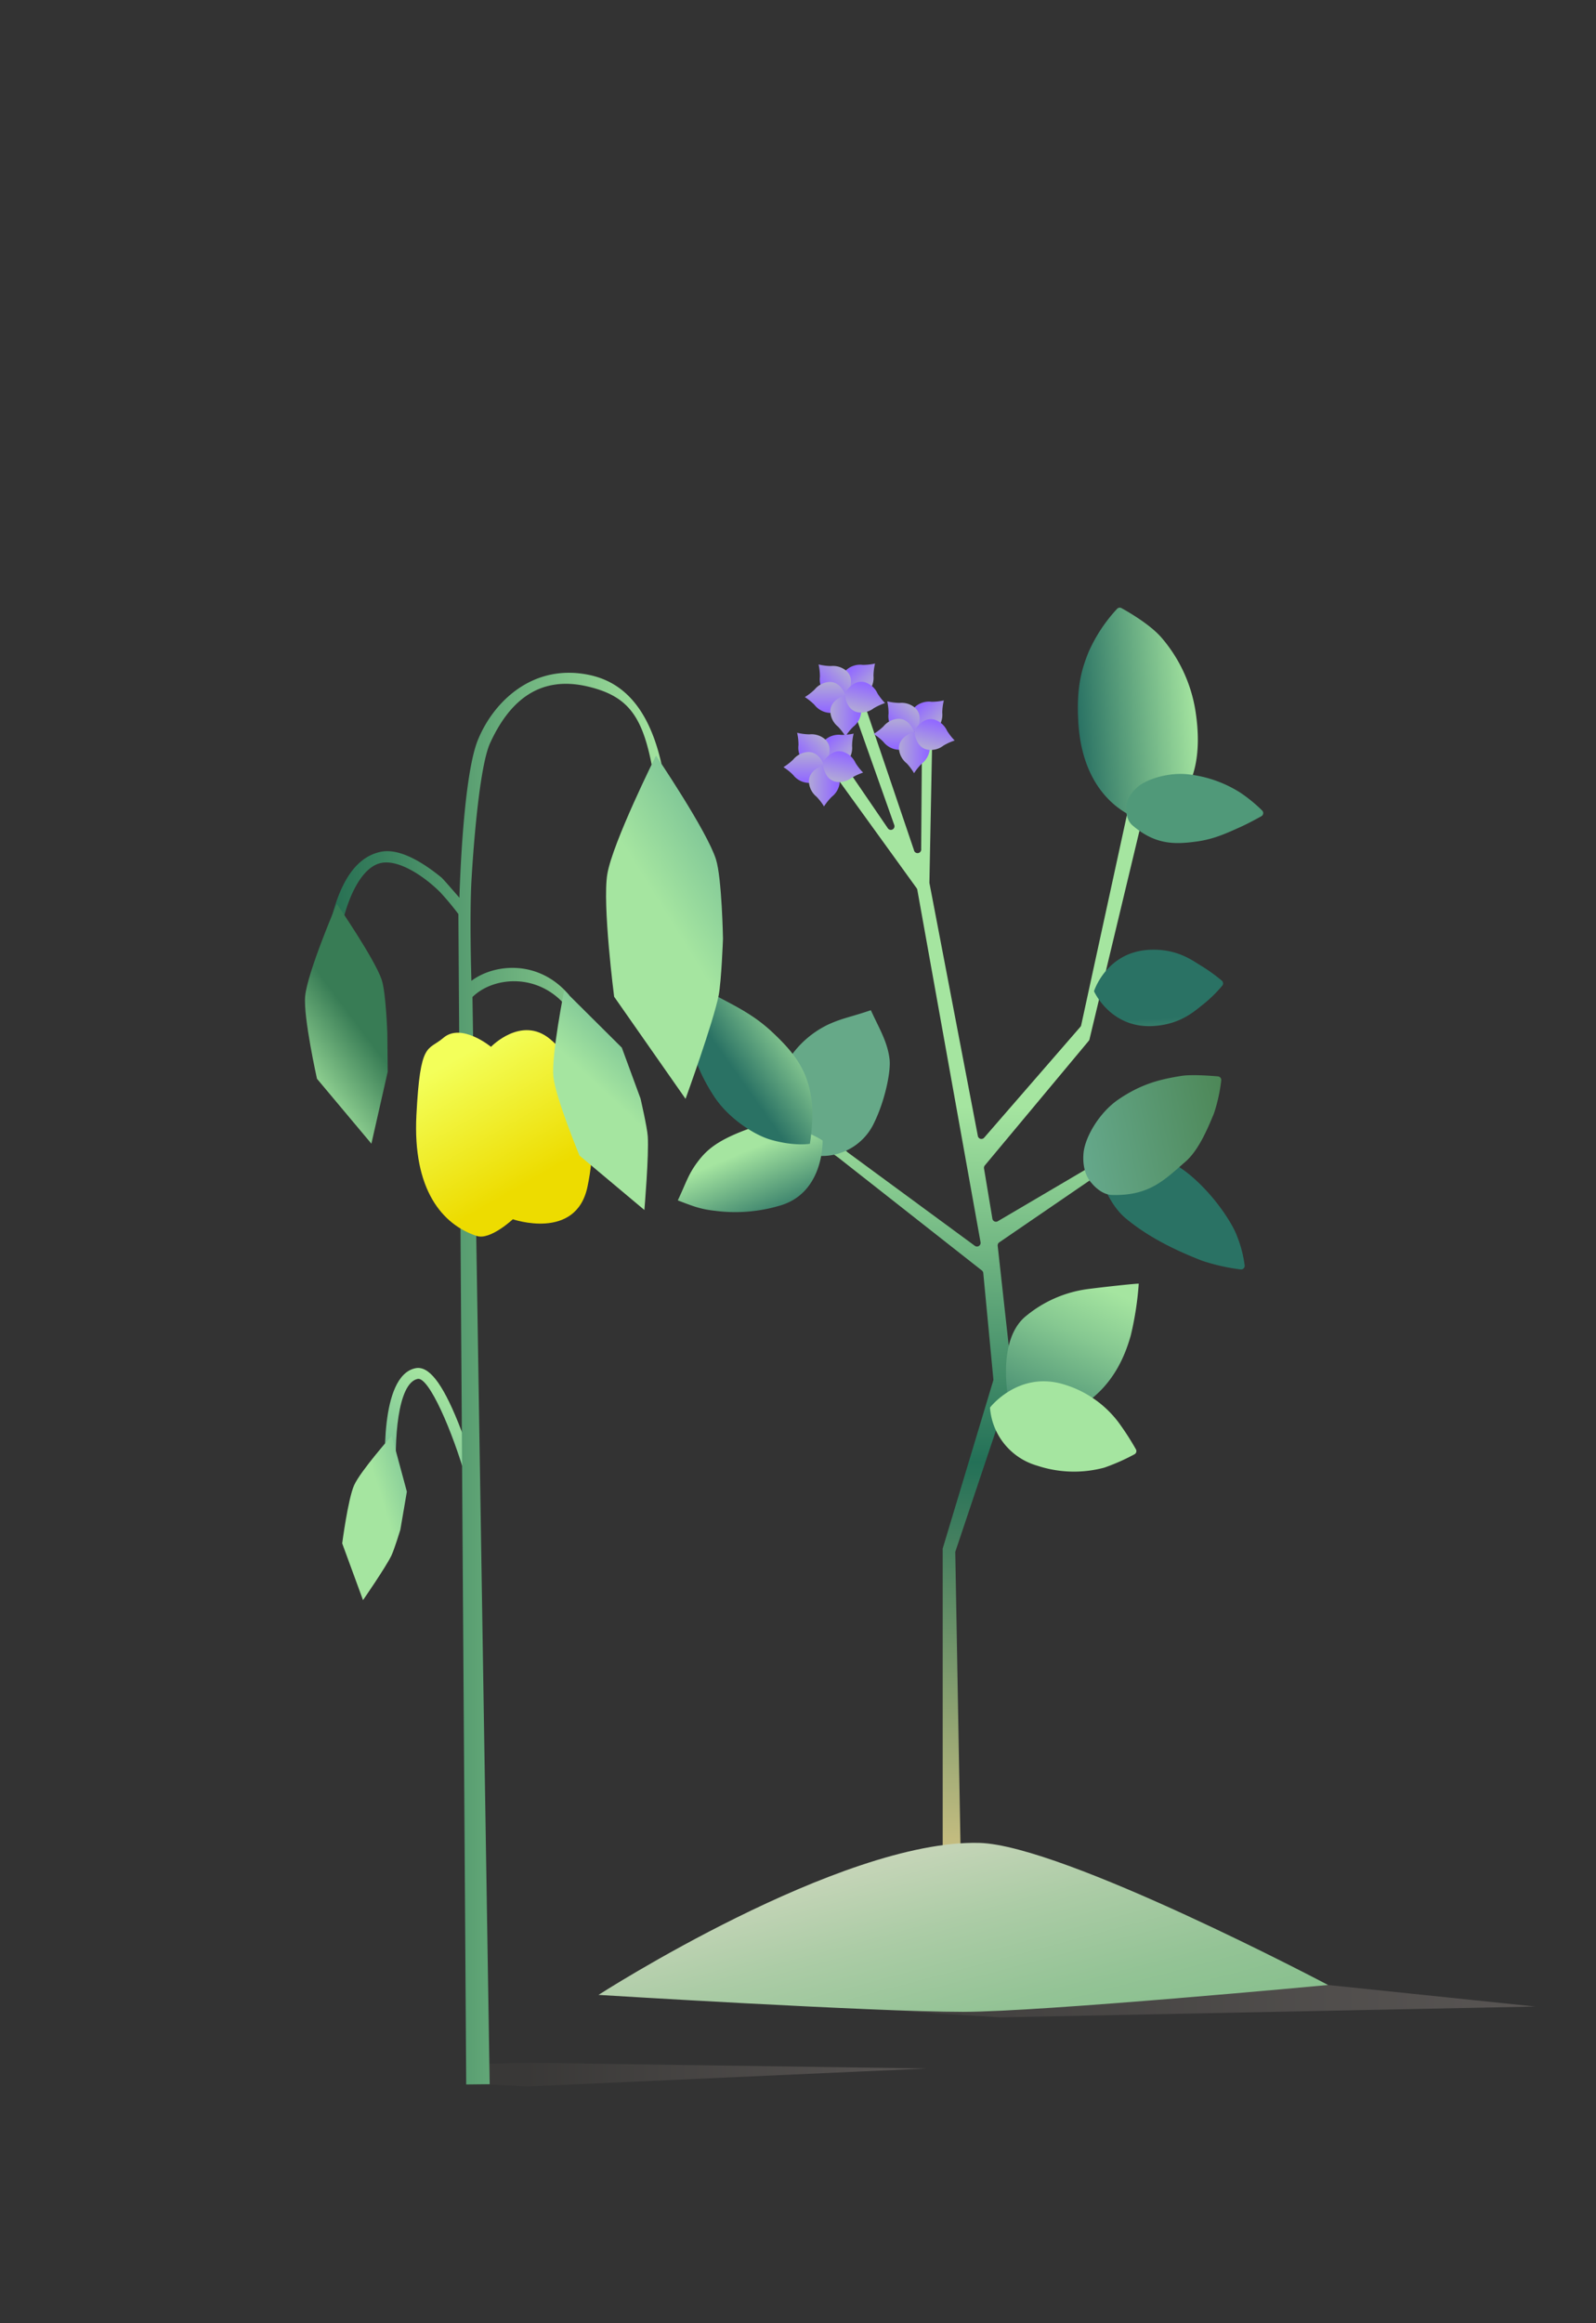 <svg xmlns="http://www.w3.org/2000/svg" xmlns:xlink="http://www.w3.org/1999/xlink" viewBox="0 0 440 640">
  <rect x="0" y="0" width="440" height="640" fill="#333333" stroke="none"/>
  <defs>
    <style>
      .cls-1 {
        isolation: isolate;
      }

      .cls-2, .cls-30 {
        opacity: 0.22;
        mix-blend-mode: multiply;
      }

      .cls-2 {
        fill: url(#Unbenannter_Verlauf_7);
      }

      .cls-3 {
        fill: url(#Unbenannter_Verlauf_15);
      }

      .cls-4 {
        fill: url(#Unbenannter_Verlauf_6);
      }

      .cls-5 {
        fill: url(#Unbenannter_Verlauf_6-2);
      }

      .cls-6 {
        fill: url(#Unbenannter_Verlauf_6-3);
      }

      .cls-7 {
        fill: #509979;
      }

      .cls-8 {
        fill: url(#Unbenannter_Verlauf_4);
      }

      .cls-9 {
        fill: #66a988;
      }

      .cls-10 {
        fill: url(#Unbenannter_Verlauf_10);
      }

      .cls-11 {
        fill: url(#Unbenannter_Verlauf_18);
      }

      .cls-12 {
        fill: url(#Unbenannter_Verlauf_6-4);
      }

      .cls-13 {
        fill: url(#Unbenannter_Verlauf_3);
      }

      .cls-14 {
        fill: url(#Unbenannter_Verlauf_3-2);
      }

      .cls-15 {
        fill: url(#Unbenannter_Verlauf_3-3);
      }

      .cls-16 {
        fill: url(#Unbenannter_Verlauf_3-4);
      }

      .cls-17 {
        fill: url(#Unbenannter_Verlauf_3-5);
      }

      .cls-18 {
        fill: url(#Unbenannter_Verlauf_3-6);
      }

      .cls-19 {
        fill: url(#Unbenannter_Verlauf_3-7);
      }

      .cls-20 {
        fill: url(#Unbenannter_Verlauf_3-8);
      }

      .cls-21 {
        fill: url(#Unbenannter_Verlauf_3-9);
      }

      .cls-22 {
        fill: url(#Unbenannter_Verlauf_3-10);
      }

      .cls-23 {
        fill: url(#Unbenannter_Verlauf_3-11);
      }

      .cls-24 {
        fill: url(#Unbenannter_Verlauf_3-12);
      }

      .cls-25 {
        fill: url(#Unbenannter_Verlauf_3-13);
      }

      .cls-26 {
        fill: url(#Unbenannter_Verlauf_3-14);
      }

      .cls-27 {
        fill: url(#Unbenannter_Verlauf_3-15);
      }

      .cls-28 {
        fill: url(#Unbenannter_Verlauf_10-2);
      }

      .cls-29 {
        fill: url(#Unbenannter_Verlauf_126);
      }

      .cls-30 {
        fill: url(#Unbenannter_Verlauf_7-2);
      }

      .cls-31 {
        fill: url(#Unbenannter_Verlauf_19);
      }

      .cls-32 {
        fill: url(#Unbenannter_Verlauf_35);
      }

      .cls-33 {
        fill: url(#Unbenannter_Verlauf_19-2);
      }

      .cls-34 {
        fill: url(#Unbenannter_Verlauf_33);
      }

      .cls-35 {
        fill: url(#Unbenannter_Verlauf_30);
      }

      .cls-36 {
        fill: url(#Unbenannter_Verlauf_19-3);
      }

      .cls-37 {
        fill: url(#Unbenannter_Verlauf_19-4);
      }
    </style>
    <linearGradient id="Unbenannter_Verlauf_7" data-name="Unbenannter Verlauf 7" x1="171.3" y1="541.58" x2="423.23" y2="541.58" gradientUnits="userSpaceOnUse">
      <stop offset="0.1" stop-color="#4c4742"/>
      <stop offset="1" stop-color="#ddcdc5"/>
    </linearGradient>
    <linearGradient id="Unbenannter_Verlauf_15" data-name="Unbenannter Verlauf 15" x1="254.69" y1="538.8" x2="261.37" y2="281.53" gradientUnits="userSpaceOnUse">
      <stop offset="0.06" stop-color="#dcc886"/>
      <stop offset="0.53" stop-color="#237057"/>
      <stop offset="0.91" stop-color="#a5e5a0"/>
    </linearGradient>
    <linearGradient id="Unbenannter_Verlauf_6" data-name="Unbenannter Verlauf 6" x1="2625.96" y1="418.59" x2="2661.71" y2="418.59" gradientTransform="matrix(0.91, -0.07, 0.08, 1, -2125, -26.01)" gradientUnits="userSpaceOnUse">
      <stop offset="0" stop-color="#2a7264"/>
      <stop offset="1" stop-color="#a5e5a0"/>
    </linearGradient>
    <linearGradient id="Unbenannter_Verlauf_6-2" x1="5131.54" y1="-2928" x2="5162.79" y2="-2928" gradientTransform="matrix(-0.42, 0.51, -0.77, -0.63, 196.63, -4131.18)" xlink:href="#Unbenannter_Verlauf_6"/>
    <linearGradient id="Unbenannter_Verlauf_6-3" x1="5969.83" y1="-549.75" x2="6010.42" y2="-549.75" gradientTransform="matrix(0.03, 0.52, -0.72, 0.04, -255.86, -2801.72)" xlink:href="#Unbenannter_Verlauf_6"/>
    <linearGradient id="Unbenannter_Verlauf_4" data-name="Unbenannter Verlauf 4" x1="-251.59" y1="256.31" x2="-208.8" y2="256.31" gradientTransform="matrix(0.94, -0.28, 0.18, 0.88, 488.76, 21.54)" gradientUnits="userSpaceOnUse">
      <stop offset="0" stop-color="#65a88b"/>
      <stop offset="1" stop-color="#4d8757"/>
    </linearGradient>
    <linearGradient id="Unbenannter_Verlauf_10" data-name="Unbenannter Verlauf 10" x1="3148.85" y1="-1339.9" x2="3177.23" y2="-1339.9" gradientTransform="matrix(-0.31, -0.75, 0.92, -0.38, 2423.52, 2189.27)" gradientUnits="userSpaceOnUse">
      <stop offset="0.01" stop-color="#2a7264"/>
      <stop offset="0.94" stop-color="#a5e5a0"/>
    </linearGradient>
    <linearGradient id="Unbenannter_Verlauf_18" data-name="Unbenannter Verlauf 18" x1="2680.89" y1="272.97" x2="2651.47" y2="201.47" gradientTransform="matrix(0.53, 0.66, -0.78, 0.63, -944.24, -1530.04)" gradientUnits="userSpaceOnUse">
      <stop offset="0.22" stop-color="#2a7264"/>
      <stop offset="0.29" stop-color="#377e6a"/>
      <stop offset="0.71" stop-color="#86c891"/>
      <stop offset="0.91" stop-color="#a5e5a0"/>
    </linearGradient>
    <linearGradient id="Unbenannter_Verlauf_6-4" x1="4689.27" y1="-1943.95" x2="4721.18" y2="-1943.95" gradientTransform="matrix(-0.22, 0.7, -0.95, -0.3, -514.67, -3506.77)" xlink:href="#Unbenannter_Verlauf_6"/>
    <linearGradient id="Unbenannter_Verlauf_3" data-name="Unbenannter Verlauf 3" x1="882.9" y1="1923.09" x2="891.47" y2="1923.09" gradientTransform="translate(1008.66 -1782.72) rotate(45.58)" gradientUnits="userSpaceOnUse">
      <stop offset="0.09" stop-color="#926aff"/>
      <stop offset="0.98" stop-color="#b1a9d7"/>
    </linearGradient>
    <linearGradient id="Unbenannter_Verlauf_3-2" x1="655.17" y1="-1455.88" x2="663.73" y2="-1455.88" gradientTransform="translate(796.66 1698.66) rotate(-44.42)" xlink:href="#Unbenannter_Verlauf_3"/>
    <linearGradient id="Unbenannter_Verlauf_3-3" x1="2249.29" y1="-2312.28" x2="2257.85" y2="-2312.28" gradientTransform="matrix(0.01, -1, 1, 0.01, 2535.96, 2479.07)" xlink:href="#Unbenannter_Verlauf_3"/>
    <linearGradient id="Unbenannter_Verlauf_3-4" x1="4890.54" y1="-89.5" x2="4899.1" y2="-89.5" gradientTransform="matrix(-1, -0.01, 0.01, -1, 5147.58, 167.26)" xlink:href="#Unbenannter_Verlauf_3"/>
    <linearGradient id="Unbenannter_Verlauf_3-5" x1="3194.43" y1="2389.15" x2="3203" y2="2389.15" gradientTransform="translate(3334.89 -2341.07) rotate(103.67)" xlink:href="#Unbenannter_Verlauf_3"/>
    <linearGradient id="Unbenannter_Verlauf_3-6" x1="862.37" y1="1929.52" x2="870.93" y2="1929.52" xlink:href="#Unbenannter_Verlauf_3"/>
    <linearGradient id="Unbenannter_Verlauf_3-7" x1="648.73" y1="-1476.42" x2="657.29" y2="-1476.42" gradientTransform="translate(796.66 1698.66) rotate(-44.42)" xlink:href="#Unbenannter_Verlauf_3"/>
    <linearGradient id="Unbenannter_Verlauf_3-8" x1="2259.26" y1="-2331.35" x2="2267.82" y2="-2331.35" gradientTransform="matrix(0.01, -1, 1, 0.01, 2535.96, 2479.07)" xlink:href="#Unbenannter_Verlauf_3"/>
    <linearGradient id="Unbenannter_Verlauf_3-9" x1="4909.61" y1="-79.53" x2="4918.17" y2="-79.53" gradientTransform="matrix(-1, -0.01, 0.01, -1, 5147.58, 167.26)" xlink:href="#Unbenannter_Verlauf_3"/>
    <linearGradient id="Unbenannter_Verlauf_3-10" x1="3188.95" y1="2410.23" x2="3197.52" y2="2410.23" gradientTransform="translate(3334.89 -2341.07) rotate(103.67)" xlink:href="#Unbenannter_Verlauf_3"/>
    <linearGradient id="Unbenannter_Verlauf_3-11" x1="872.02" y1="1947.24" x2="880.59" y2="1947.24" xlink:href="#Unbenannter_Verlauf_3"/>
    <linearGradient id="Unbenannter_Verlauf_3-12" x1="631.33" y1="-1467.12" x2="639.89" y2="-1467.12" gradientTransform="translate(796.66 1698.66) rotate(-44.42)" xlink:href="#Unbenannter_Verlauf_3"/>
    <linearGradient id="Unbenannter_Verlauf_3-13" x1="2239.9" y1="-2337.06" x2="2248.47" y2="-2337.06" gradientTransform="matrix(0.01, -1, 1, 0.01, 2535.96, 2479.07)" xlink:href="#Unbenannter_Verlauf_3"/>
    <linearGradient id="Unbenannter_Verlauf_3-14" x1="4915.31" y1="-98.89" x2="4923.88" y2="-98.89" gradientTransform="matrix(-1, -0.01, 0.01, -1, 5147.58, 167.26)" xlink:href="#Unbenannter_Verlauf_3"/>
    <linearGradient id="Unbenannter_Verlauf_3-15" x1="3208.99" y1="2411.58" x2="3217.55" y2="2411.58" gradientTransform="translate(3334.89 -2341.07) rotate(103.67)" xlink:href="#Unbenannter_Verlauf_3"/>
    <linearGradient id="Unbenannter_Verlauf_10-2" x1="3091.69" y1="2370.15" x2="3124.21" y2="2370.15" gradientTransform="matrix(0.62, -0.43, 0.58, 0.82, -3072.81, -295.62)" xlink:href="#Unbenannter_Verlauf_10"/>
    <linearGradient id="Unbenannter_Verlauf_126" data-name="Unbenannter Verlauf 126" x1="290.35" y1="641.68" x2="238.39" y2="445.76" gradientUnits="userSpaceOnUse">
      <stop offset="0.37" stop-color="#8ac08f"/>
      <stop offset="0.44" stop-color="#93c395"/>
      <stop offset="0.57" stop-color="#accca6"/>
      <stop offset="0.74" stop-color="#d4dac2"/>
      <stop offset="0.76" stop-color="#dcddc7"/>
    </linearGradient>
    <linearGradient id="Unbenannter_Verlauf_7-2" x1="131.44" y1="571.52" x2="255.41" y2="571.52" xlink:href="#Unbenannter_Verlauf_7"/>
    <linearGradient id="Unbenannter_Verlauf_19" data-name="Unbenannter Verlauf 19" x1="109.77" y1="409.83" x2="127.23" y2="384.11" gradientUnits="userSpaceOnUse">
      <stop offset="0" stop-color="#71ba93"/>
      <stop offset="1" stop-color="#a5e5a0"/>
    </linearGradient>
    <linearGradient id="Unbenannter_Verlauf_35" data-name="Unbenannter Verlauf 35" x1="89.86" y1="379.82" x2="183.38" y2="379.82" gradientUnits="userSpaceOnUse">
      <stop offset="0" stop-color="#246d51"/>
      <stop offset="1" stop-color="#a5e5a0"/>
    </linearGradient>
    <linearGradient id="Unbenannter_Verlauf_19-2" x1="5344.19" y1="-8192.33" x2="5367.75" y2="-8227.02" gradientTransform="matrix(0.66, 1.87, 0.6, -0.21, 1572.61, -11520.75)" xlink:href="#Unbenannter_Verlauf_19"/>
    <linearGradient id="Unbenannter_Verlauf_33" data-name="Unbenannter Verlauf 33" x1="5188.16" y1="-8400.19" x2="5205.54" y2="-8425.77" gradientTransform="matrix(0.82, 1.8, 0.58, -0.27, 708, -11336.19)" gradientUnits="userSpaceOnUse">
      <stop offset="0.01" stop-color="#387c55"/>
      <stop offset="1" stop-color="#a5e5a0"/>
    </linearGradient>
    <linearGradient id="Unbenannter_Verlauf_30" data-name="Unbenannter Verlauf 30" x1="122.78" y1="284.54" x2="146.19" y2="325.42" gradientUnits="userSpaceOnUse">
      <stop offset="0.16" stop-color="#f3ff5a"/>
      <stop offset="1" stop-color="#eddc00"/>
    </linearGradient>
    <linearGradient id="Unbenannter_Verlauf_19-3" x1="5062.88" y1="-8772.79" x2="5078.79" y2="-8796.22" gradientTransform="matrix(1.13, 1.63, 0.53, -0.36, -938.11, -11169.97)" xlink:href="#Unbenannter_Verlauf_19"/>
    <linearGradient id="Unbenannter_Verlauf_19-4" x1="5334.06" y1="-7405.16" x2="5345.42" y2="-7421.88" gradientTransform="matrix(0.17, 1.98, 0.64, -0.05, 3948.94, -10534.15)" xlink:href="#Unbenannter_Verlauf_19"/>
  </defs>
  <title>1219_Kartoffel-Gemüse</title>
  <g class="cls-1">
    <g id="Ebene_1" data-name="Ebene 1">
      <g id="_07" data-name="07">
        <path id="Schatten_Apfel" data-name="Schatten Apfel" class="cls-2" d="M423.23,552.76s-112.14-11.66-115-11.94l-.13,0-57.4-13.36a1.06,1.06,0,0,0-.5,0L171.3,549.28l104.45,6.46h.08Z"/>
        <path class="cls-3" d="M264.89,513.8l-1.53-86.11a.78.78,0,0,1,.05-.34l15.72-46.86a.89.89,0,0,0,0-.43l-4.08-36.88a1,1,0,0,1,.44-.94l26.77-18.32c.79-.47.54,1.24.83.36l.13-.39c-.4-2.13,4.84-1-2.54-2.24a1,1,0,0,0-.68.12l-24.91,14.65a1,1,0,0,1-1.5-.7l-2.31-13.85a1.07,1.07,0,0,1,.22-.81l28.66-34.34a.93.93,0,0,0,.2-.41L315,225.26a1,1,0,0,0-.38-1l-2.09-1.57a1,1,0,0,0-1.58.59l-12.88,59.15a1,1,0,0,1-.23.45L271.33,313.4a1,1,0,0,1-1.75-.47l-13.35-69.7a1.49,1.49,0,0,1,0-.21l.83-42.41a1,1,0,0,0-1-1l-.86,0a1,1,0,0,0-1,1l-.24,33.24a1,1,0,0,1-2,.31l-14.73-43.42-3.17,1.35,12.48,35.18a1,1,0,0,1-1.77.9l-14.36-21L227,209.12l25.71,35.56a1.07,1.07,0,0,1,.18.41l17.43,97.09a1,1,0,0,1-1.59,1l-35-25.71L211,297.6l-2.33,5.26,22.4,16L270.7,350a1,1,0,0,1,.38.69l2.77,29.17a1,1,0,0,1,0,.38L259.89,426.6a.9.9,0,0,0,0,.28v83.9a4,4,0,0,0,4,4h0A1,1,0,0,0,264.89,513.8Z"/>
        <path class="cls-4" d="M320.43,175.91c-3.05-3.69-9.19-7.25-11.24-8.38a1,1,0,0,0-1.22.19,42.76,42.76,0,0,0-7.86,11.9c-1.8,4.47-3.43,9.41-2.82,19.46,1.25,20.69,14.45,25.79,16.57,26.48a1,1,0,0,0,.55,0l5.19-1.27.09,0c.88-.31,13.44-5.08,9.92-28.21A40.63,40.63,0,0,0,320.43,175.91Z"/>
        <path class="cls-5" d="M331.43,347.31A54.75,54.75,0,0,0,342,349.7a1,1,0,0,0,1.14-1.11,32.74,32.74,0,0,0-2.08-8c-1.08-3.13-6-11.16-13.23-17.1-10.83-8.9-26.58-7.58-26.58-7.58l-.07.09s2,13.62,9.14,19.6S326.15,345.25,331.43,347.31Z"/>
        <path class="cls-6" d="M331.87,276.55a36.6,36.6,0,0,0,5.08-5,1,1,0,0,0-.13-1.42,47.34,47.34,0,0,0-5.55-4c-2.45-1.45-6.73-4.91-14.57-4.47C305,262.34,301.63,273,301.63,273v.11s4.52,10.22,16.26,9.54C325.74,282.2,329.6,278.27,331.87,276.55Z"/>
        <path class="cls-7" d="M342,227.81c1.77-.79,4.28-2.14,5.74-2.95a1,1,0,0,0,.2-1.6,41.4,41.4,0,0,0-5.95-4.87,33.58,33.58,0,0,0-14.46-5.08c-5.28-.6-11.41,1.27-14,3.56-3.39,3-3.05,5.77-3.05,5.77s-.21,3.08,1.74,4.74c6.23,5.31,11.49,5.31,17.82,4.42C334.77,231.14,338.25,229.49,342,227.81Z"/>
        <path class="cls-8" d="M334.68,306.72a45.14,45.14,0,0,0,2-9.07,1,1,0,0,0-.9-1.13c-2.22-.2-7.45-.57-10.18-.12-5.39.89-10.74,2-17.38,6.56-5.25,3.64-9.15,10.41-9.51,14.76-.48,5.68,2.22,8.17,2.22,8.17s2.46,3.22,5.65,3.3c10.17.27,14.3-4,20.17-9.11C330.33,317,332.74,311.41,334.68,306.72Z"/>
        <path class="cls-9" d="M245.24,291.76c-.59-4.87-2.93-8.57-5.15-13.46l0-.07,0,0v0l0,.06c-5.91,2-7.66,2.1-11.75,3.94a26.85,26.85,0,0,0-13.11,13.72c-5,11.94,8.2,22.13,8.2,22.13l.14.06A15.82,15.82,0,0,0,241,309.28C243.87,303.44,245.66,295.31,245.24,291.76Z"/>
        <path class="cls-10" d="M192.18,320.27c-2.5,3.38-3.09,5.74-5.32,10.41l-.06,0h0l0,0,.06,0c4,1.51,6.07,2.42,10.29,2.87a43.08,43.08,0,0,0,17.63-1.36c12.44-3.41,12-17.88,12-17.88l0-.12s-10.36-7-21-3C197.61,314.24,194.71,316.85,192.18,320.27Z"/>
        <path class="cls-11" d="M311.76,367.82a87.37,87.37,0,0,0,2.18-14.18c0-.16-10,.93-14.36,1.51a33.66,33.66,0,0,0-16.49,7.2c-8.63,6.66-5,23.48-5,23.48l.08.11s12.71,7.56,23-.82C308,379.53,310.56,372.08,311.76,367.82Z"/>
        <path class="cls-12" d="M304.45,404.3a56.3,56.3,0,0,0,8.3-3.67,1,1,0,0,0,.4-1.39,76.09,76.09,0,0,0-4.83-7.47,29.38,29.38,0,0,0-14.81-10.33c-12.66-4-20.57,6.3-20.57,6.3l0,.11a18,18,0,0,0,13,15.91A32.22,32.22,0,0,0,304.45,404.3Z"/>
        <path class="cls-13" d="M259.77,196.34a15.27,15.27,0,0,1,.44-3.39h0a15.32,15.32,0,0,1-3.4.37,5.69,5.69,0,0,0-4.49,1.37c-2.45,2.4-.28,6.25-.28,6.25l0,0s3.8,2.24,6.25-.16A5.69,5.69,0,0,0,259.77,196.34Z"/>
        <path class="cls-14" d="M248,193.64a15.28,15.28,0,0,1-3.4-.44h0a15.23,15.23,0,0,1,.36,3.4,5.7,5.7,0,0,0,1.38,4.49c2.39,2.45,6.24.28,6.24.28l0,0s2.25-3.8-.16-6.25A5.68,5.68,0,0,0,248,193.64Z"/>
        <path class="cls-15" d="M243.56,200.1a15.51,15.51,0,0,1-2.7,2.09h0a15.86,15.86,0,0,1,2.66,2.15,5.7,5.7,0,0,0,4.14,2.2c3.43,0,4.62-4.22,4.62-4.22v0s-1.1-4.27-4.53-4.31A5.71,5.71,0,0,0,243.56,200.1Z"/>
        <path class="cls-16" d="M250,210.31A16,16,0,0,1,252,213h0a15.07,15.07,0,0,1,2.15-2.66,5.75,5.75,0,0,0,2.2-4.15c0-3.43-4.22-4.62-4.22-4.62h0s-4.28,1.11-4.31,4.53A5.68,5.68,0,0,0,250,210.31Z"/>
        <path class="cls-17" d="M260.08,205.41a15.33,15.33,0,0,1,3.11-1.42h0a15.73,15.73,0,0,1-2.11-2.7,5.68,5.68,0,0,0-3.54-3.08c-3.33-.81-5.45,3.06-5.45,3.06v0s.11,4.42,3.44,5.22A5.66,5.66,0,0,0,260.08,205.41Z"/>
        <g>
          <path class="cls-18" d="M240.81,186.18a15.18,15.18,0,0,1,.43-3.39h0a15.26,15.26,0,0,1-3.4.37,5.67,5.67,0,0,0-4.48,1.37c-2.45,2.4-.29,6.25-.29,6.25l0,0s3.8,2.24,6.25-.16A5.71,5.71,0,0,0,240.81,186.18Z"/>
          <path class="cls-19" d="M229.07,183.48a15.2,15.2,0,0,1-3.39-.44h0a15.23,15.23,0,0,1,.36,3.4,5.7,5.7,0,0,0,1.38,4.49c2.4,2.45,6.24.28,6.24.28l0,0s2.25-3.8-.15-6.25A5.71,5.71,0,0,0,229.07,183.48Z"/>
          <path class="cls-20" d="M224.59,189.94a15.51,15.51,0,0,1-2.7,2.09h0a15.86,15.86,0,0,1,2.66,2.15,5.72,5.72,0,0,0,4.15,2.2c3.42,0,4.61-4.22,4.61-4.22v0s-1.1-4.28-4.53-4.31A5.71,5.71,0,0,0,224.59,189.94Z"/>
          <path class="cls-21" d="M231,200.15a15.63,15.63,0,0,1,2.09,2.71h0a15.07,15.07,0,0,1,2.15-2.66,5.75,5.75,0,0,0,2.2-4.15c0-3.43-4.22-4.62-4.22-4.62h0s-4.27,1.11-4.31,4.53A5.68,5.68,0,0,0,231,200.15Z"/>
          <path class="cls-22" d="M240.89,195.1a15.86,15.86,0,0,1,3.11-1.42h0a15.59,15.59,0,0,1-2.1-2.69,5.68,5.68,0,0,0-3.54-3.08c-3.33-.82-5.45,3.06-5.45,3.06v0s.1,4.41,3.43,5.22A5.7,5.7,0,0,0,240.89,195.1Z"/>
        </g>
        <path class="cls-23" d="M234.91,205.48a15,15,0,0,1,.43-3.39v0h0a15.18,15.18,0,0,1-3.4.36,5.68,5.68,0,0,0-4.48,1.38c-2.45,2.4-.29,6.24-.29,6.24l0,0s3.8,2.25,6.25-.16A5.7,5.7,0,0,0,234.91,205.48Z"/>
        <path class="cls-24" d="M223.15,202.3a15.27,15.27,0,0,1-3.39-.44h0a15.32,15.32,0,0,1,.37,3.4,5.69,5.69,0,0,0,1.37,4.49c2.4,2.45,6.25.28,6.25.28l0,0s2.24-3.8-.16-6.25A5.69,5.69,0,0,0,223.15,202.3Z"/>
        <path class="cls-25" d="M218.69,209.23a15,15,0,0,1-2.7,2.1h0a15.38,15.38,0,0,1,2.66,2.14,5.66,5.66,0,0,0,4.15,2.2c3.42,0,4.61-4.21,4.61-4.21v0s-1.1-4.28-4.53-4.31A5.7,5.7,0,0,0,218.69,209.23Z"/>
        <path class="cls-26" d="M225.08,219.45a15.51,15.51,0,0,1,2.09,2.7v0h0v0a15.86,15.86,0,0,1,2.15-2.66,5.7,5.7,0,0,0,2.2-4.14c0-3.43-4.22-4.62-4.22-4.62h0s-4.27,1.1-4.3,4.53A5.67,5.67,0,0,0,225.08,219.45Z"/>
        <path class="cls-27" d="M234.85,214.25a15.48,15.48,0,0,1,3.1-1.42h0a15.22,15.22,0,0,1-2.11-2.69,5.65,5.65,0,0,0-3.54-3.08c-3.33-.82-5.45,3-5.45,3v.05s.11,4.41,3.44,5.22A5.72,5.72,0,0,0,234.85,214.25Z"/>
        <path class="cls-28" d="M198.59,274.94c-3.44-1.82-9.53-4.35-9.52-4.34s-.46,8.21.3,12.08c1.17,5.91,2.52,11.8,7.56,19.46,4,6.05,11.12,10.58,15.62,11.85,6.58,1.86,10.73,1.1,10.73,1.1a59.64,59.64,0,0,0,.7-8.35c-.2-10.94-4.76-16.49-11.11-22.44C208.14,279.87,203.51,277.55,198.59,274.94Z"/>
        <path class="cls-29" d="M165,549.55s66.61-42.86,105-41.87c23.16.6,96.13,39.14,96.13,39.14s-78.87,7.4-100.61,7.4C240.57,554.22,165,549.55,165,549.55Z"/>
      </g>
      <g id="Paprika">
        <path id="Schatten_Apfel-2" data-name="Schatten Apfel" class="cls-30" d="M132.67,574.13l12.79.65,110-4.95-109.25-1.58-14.72.33Z"/>
        <path class="cls-31" d="M128.62,407.8c-3.91-13.73-10.43-28.59-13.48-27.94-5.61,1.17-6.54,17.44-5.81,27.42l-3,.22c-.22-2.91-1.81-28.48,8.18-30.58,3.65-.77,7.39,4,11.78,14.89,3,7.41,5.18,15.09,5.2,15.17Z"/>
        <path class="cls-32" d="M162.76,186c-15.68-3.46-26.68,7.2-31,17.82-4.28,10.41-5.1,43.49-5.1,43.49-.37-.39-4.53-5.26-5-5.61-6.9-5.61-12.65-8-16.9-7-7.52,1.7-12.4,10.08-14.89,25.73l.09,0c2.11.29,3.64-2.79,4.1-4.86,2.35-10.53,6.42-16.83,10.92-17.82,5-1.11,12.12,3.79,16.39,8.05a78.27,78.27,0,0,1,5,6l2.16,322.42,6.47-.07-4.75-299.49c5.53-5.43,17.16-6.69,25,1.58l1.66-2.11c-8.32-9.84-20.57-8.72-26.95-3.93,0,0-.58-18.4.07-28.53,0,0,1.61-29.42,5.1-37,4.89-10.64,12.87-18.9,27-15.53,12.08,2.88,15.66,9.18,18.4,26.45h2.8C180.23,195.73,172.15,188.1,162.76,186Z"/>
        <path class="cls-33" d="M167.43,240.79c-1.4,8.34,1.88,33.78,1.88,33.78L189,302.71s7.69-21.18,9.13-28.53c.75-3.83,1.19-15.56,1.19-15.56s-.29-16.66-1.94-21.9c-2.49-7.86-16.53-28.56-16.53-28.56S168.9,232.09,167.43,240.79Z"/>
        <path class="cls-34" d="M84.13,274.45c-.53,5.72,3.26,22.73,3.26,22.73l15,17.88,4.5-19.83-.11-10.6s-.38-11.19-1.54-14.69C103.31,264.17,92.85,249,92.85,249S84.76,267.76,84.13,274.45Z"/>
        <path class="cls-35" d="M122.24,285.9c-4.34,3.72-6.38.71-7.44,21.27s7.13,30.21,16.66,33.32c3.71,1.2,9.92-4.61,9.92-4.61s17.37,6,20.56-8.86c4.06-18.92-1.77-33.68-10.28-40.77-7.91-6.59-16.3,2.13-16.3,2.13S127.21,281.65,122.24,285.9Z"/>
        <path class="cls-36" d="M152.55,296.53c.55,5.71,7.2,21.8,7.2,21.8l17.9,15s1.29-15.24.93-20.31c-.19-2.64-2-10.41-2-10.41l-5.15-14-15.89-15.79S152,290.57,152.55,296.53Z"/>
        <path class="cls-37" d="M97.64,409.12c-1.69,3.73-3.3,16.05-3.3,16.05l5.74,15.63s6.23-9,7.81-12.24c.82-1.7,2.48-7.14,2.48-7.14l1.8-10.5L108,395.5S99.4,405.23,97.64,409.12Z"/>
      </g>
    </g>
  </g>
</svg>

